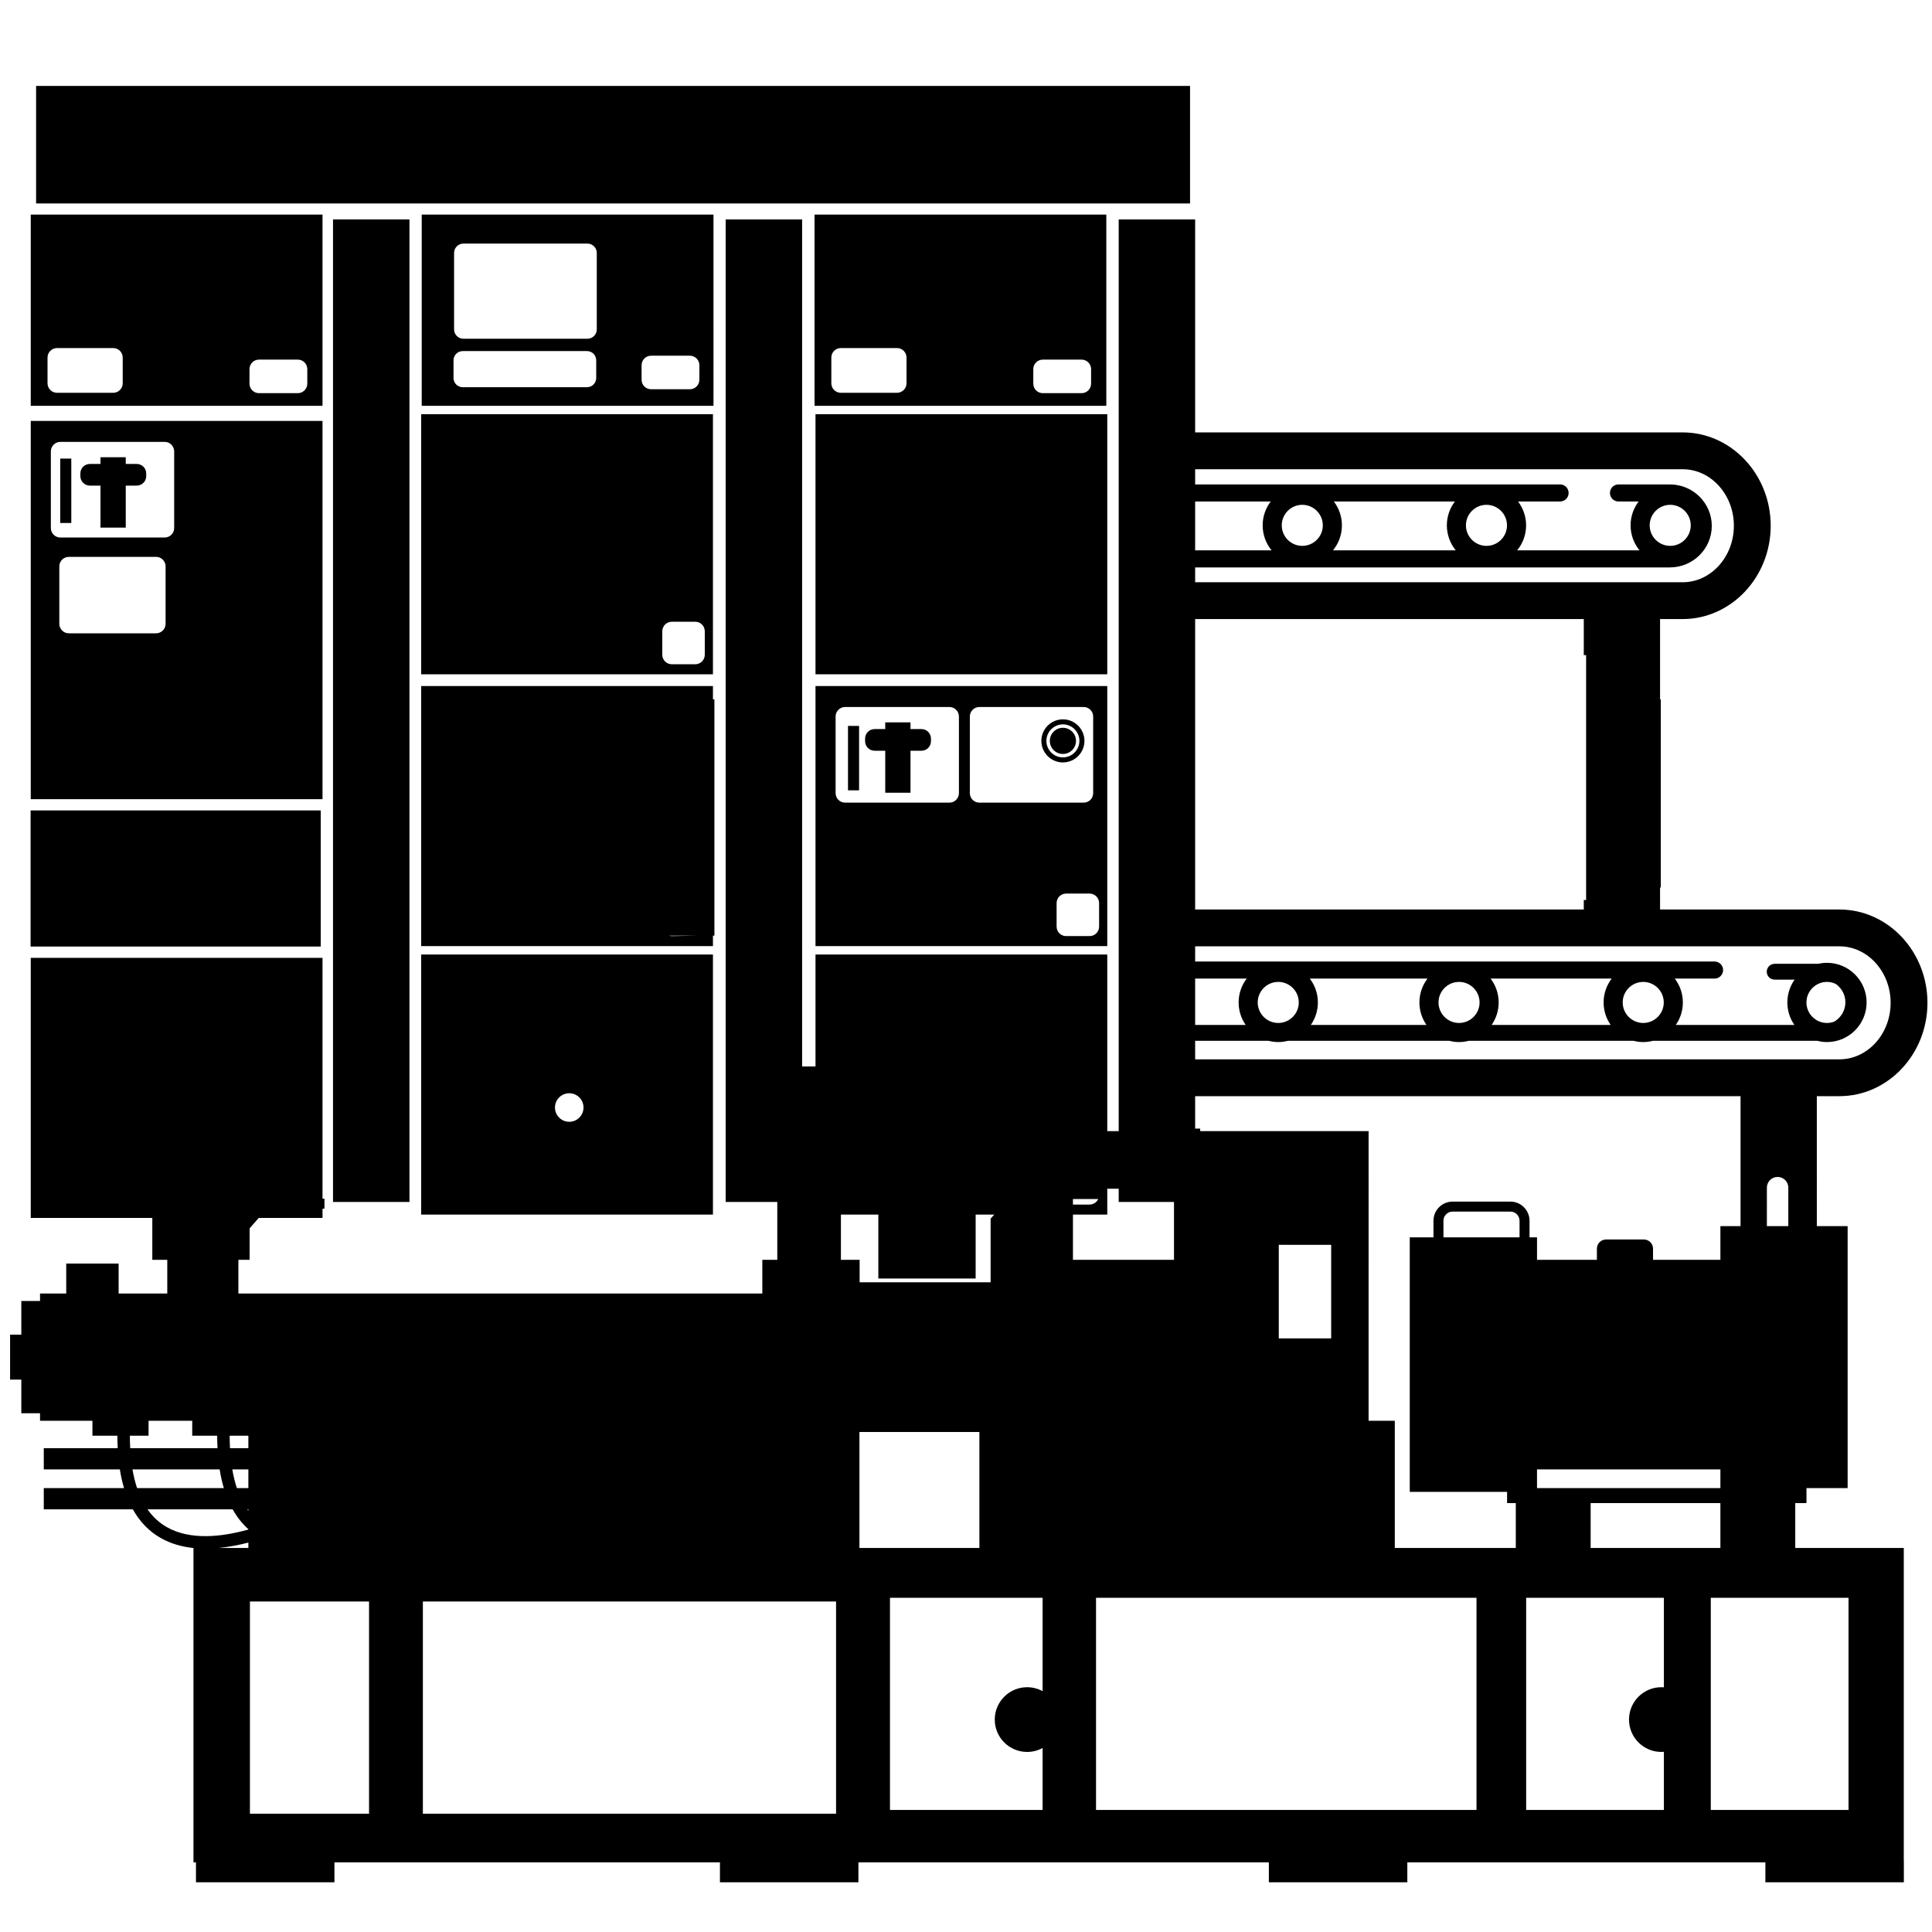 <?xml version="1.0" encoding="utf-8"?>
<!-- Generator: Adobe Illustrator 16.0.0, SVG Export Plug-In . SVG Version: 6.00 Build 0)  -->
<!DOCTYPE svg PUBLIC "-//W3C//DTD SVG 1.1//EN" "http://www.w3.org/Graphics/SVG/1.1/DTD/svg11.dtd">
<svg version="1.1" id="Layer_2" xmlns="http://www.w3.org/2000/svg" xmlns:xlink="http://www.w3.org/1999/xlink" x="0px" y="0px"
	 width="850.39px" height="850.391px" viewBox="0 0 850.39 850.391" enable-background="new 0 0 850.39 850.391"
	 xml:space="preserve">
<g>
	<rect x="15.888" y="37.824" width="507.926" height="51.732"/>
	<rect x="358.95" y="182.313" width="128.427" height="114.48"/>
	<path d="M405.588,320.911h-4.823v-2.947h-11.12v2.947h-4.677c-2.313,0-4.188,1.875-4.188,4.188v1.156
		c0,2.314,1.874,4.188,4.188,4.188h4.677v18.5h11.12v-18.5h4.823c2.313,0,4.186-1.874,4.186-4.188v-1.156
		C409.774,322.785,407.901,320.911,405.588,320.911z"/>
	<path d="M487.376,301.963H358.95v114.48h128.427V301.963z M422.082,349.105c0,2.313-1.874,4.187-4.187,4.187h-45.909
		c-2.313,0-4.187-1.875-4.187-4.187v-33.724c0-2.312,1.874-4.186,4.187-4.186h45.909c2.313,0,4.187,1.874,4.187,4.186V349.105z
		 M426.886,349.105v-33.724c0-2.312,1.873-4.186,4.187-4.186h45.909c2.314,0,4.188,1.874,4.188,4.186v33.724
		c0,2.313-1.875,4.187-4.188,4.187h-45.909C428.759,353.292,426.886,351.417,426.886,349.105z M483.785,407.843
		c0,2.313-1.873,4.187-4.186,4.187h-10.338c-2.313,0-4.186-1.874-4.186-4.187v-10.336c0-2.313,1.875-4.187,4.186-4.187h10.338
		c2.313,0,4.186,1.875,4.186,4.187V407.843z"/>
	<circle cx="467.849" cy="326.105" r="5.759"/>
	<path d="M467.849,316.625c-5.229,0-9.482,4.252-9.482,9.481c0,5.229,4.254,9.484,9.482,9.484s9.48-4.255,9.48-9.484
		C477.33,320.877,473.078,316.625,467.849,316.625z M467.849,333.373c-4.006,0-7.266-3.26-7.266-7.267
		c0-4.008,3.26-7.267,7.266-7.267s7.266,3.259,7.266,7.267C475.115,330.113,471.855,333.373,467.849,333.373z"/>
	<path d="M185.384,296.793H313.81v-114.48H185.384V296.793z M291.508,277.857c0-2.313,1.875-4.188,4.186-4.188h10.338
		c2.313,0,4.186,1.876,4.186,4.188v10.336c0,2.313-1.875,4.187-4.186,4.187h-10.338c-2.313,0-4.186-1.875-4.186-4.187V277.857z"/>
	<path d="M313.81,411.831h0.639v-104h-0.639v-5.868H185.384v114.48H313.81V411.831z M295.694,412.03
		c-0.424,0-0.826-0.082-1.213-0.199h12.763L295.694,412.03z"/>
	<rect x="146.582" y="96.574" width="33.647" height="432.481"/>
	<rect x="13.464" y="356.724" width="127.71" height="59.903"/>
	<path d="M60.173,204.215h-4.822v-2.946H44.229v2.946h-4.676c-2.313,0-4.187,1.876-4.187,4.188v1.157
		c0,2.313,1.875,4.187,4.188,4.187h4.676v18.5h11.121v-18.5h4.822c2.313,0,4.187-1.874,4.187-4.187v-1.157
		C64.36,206.09,62.485,204.215,60.173,204.215z"/>
	<path d="M141.961,299.748v-55.886v-58.595H13.535v58.595v55.886v52.029h128.426V299.748z M72.888,274.571
		c0,2.313-1.875,4.188-4.187,4.188H30.298c-2.313,0-4.187-1.875-4.187-4.188v-25.271c0-2.313,1.875-4.187,4.187-4.187h38.402
		c2.312,0,4.187,1.875,4.187,4.187V274.571z M76.667,232.408c0,2.313-1.874,4.188-4.186,4.188H26.57
		c-2.312,0-4.187-1.875-4.187-4.188v-33.721c0-2.313,1.875-4.188,4.187-4.188h45.91c2.312,0,4.186,1.875,4.186,4.188V232.408z"/>
	<path d="M141.961,94.44H13.535v84.181h128.426V94.44z M54.013,168.707c0,2.313-1.875,4.188-4.187,4.188H25.107
		c-2.313,0-4.187-1.875-4.187-4.188v-11.32c0-2.313,1.874-4.188,4.187-4.188h24.719c2.312,0,4.187,1.875,4.187,4.188V168.707z
		 M135.258,168.872c0,2.313-1.875,4.188-4.188,4.188h-17.066c-2.313,0-4.188-1.875-4.188-4.188v-6.397
		c0-2.312,1.875-4.187,4.188-4.187h17.066c2.313,0,4.188,1.875,4.188,4.187V168.872z"/>
	<path d="M314.048,94.44H185.625v84.181h128.423V94.44z M262.429,166.376c0,2.24-1.815,4.057-4.055,4.057h-54.696
		c-2.24,0-4.056-1.817-4.056-4.057v-7.788c0-2.24,1.816-4.057,4.056-4.057h54.696c2.24,0,4.055,1.816,4.055,4.057V166.376z
		 M262.677,144.988c0,2.269-1.84,4.108-4.11,4.108h-54.59c-2.269,0-4.109-1.839-4.109-4.108v-33.655c0-2.27,1.84-4.108,4.109-4.108
		h54.59c2.27,0,4.11,1.839,4.11,4.108V144.988z M307.839,167.149c0,2.313-1.875,4.187-4.188,4.187h-17.064
		c-2.314,0-4.188-1.875-4.188-4.187v-6.397c0-2.313,1.874-4.187,4.186-4.187h17.066c2.313,0,4.188,1.875,4.188,4.187V167.149z"/>
	<path d="M486.96,94.44H358.535v84.181H486.96V94.44z M399.013,168.707c0,2.313-1.875,4.188-4.187,4.188h-24.719
		c-2.313,0-4.187-1.875-4.187-4.188v-11.32c0-2.313,1.874-4.188,4.187-4.188h24.719c2.312,0,4.187,1.875,4.187,4.188V168.707z
		 M480.257,168.872c0,2.313-1.875,4.188-4.188,4.188h-17.066c-2.313,0-4.188-1.875-4.188-4.188v-6.397
		c0-2.312,1.875-4.187,4.188-4.187h17.066c2.313,0,4.188,1.875,4.188,4.187V168.872z"/>
	<path d="M185.384,534.615H313.81V420.136H185.384V534.615z M250.559,481.207c3.468,0,6.279,2.811,6.279,6.28
		c0,3.467-2.812,6.28-6.279,6.28c-3.47,0-6.282-2.813-6.282-6.28C244.277,484.018,247.088,481.207,250.559,481.207z"/>
	<path d="M837.966,818.635V681.363h-47.771v-19.768h4.942v-6.59h18.12v-115.31h-13.563V482.49h9.925
		c21.378,0,38.771-18.43,38.771-41.082c0-22.653-17.393-41.083-38.771-41.083h-78.925v-9.668h0.326v-82.828h-0.326V272.49h9.925
		c21.378,0,38.771-18.43,38.771-41.082c0-22.653-17.393-41.083-38.771-41.083H526.056v-93.75H492.41v401.31h-5.033v-77.748H358.95
		v49.276h-5.893V96.574H319.41v432.481h22.723v25.466h-6.59v14.824H104.926v-14.824h4.94v-13.844l4.011-4.584h28.083v-4.085h0.852
		v-4.394h-0.852V421.614H13.535v114.48h53.504v18.428h6.589v14.824H52.211v-13.178h-23.06v13.178H17.619v3.296H9.382v14.827h-4.94
		v19.768h4.94v14.825h8.237v3.294h23.064v6.589h8.234h2.747c0,1.888,0.061,3.703,0.15,5.486H19.267v9.34h33.486
		c0.463,2.924,1.078,5.668,1.84,8.232H19.267v9.338H58.47c3.064,5.482,7.14,9.713,12.257,12.619
		c4.428,2.518,9.332,3.884,14.432,4.418v138.354h1.099v8.786h60.949v-8.786h169.681v8.786h60.949v-8.786H558.5v8.786h60.949v-8.786
		h157.602v8.786h60.95v-9.883L837.966,818.635L837.966,818.635z M526.056,220.737h33.264c-2.216,2.925-3.547,6.555-3.547,10.498
		c0,4.172,1.477,8.005,3.93,11.01h-33.646V220.737z M526.056,249.756H735c10.179,0,18.459-8.193,18.459-18.266
		c0-10.072-8.28-18.266-18.459-18.266h-22.608c-2.074,0-3.756,1.682-3.756,3.756s1.682,3.756,3.756,3.756h8.875
		c-2.216,2.925-3.547,6.555-3.547,10.498c0,4.172,1.477,8.005,3.93,11.01h-53.852c2.453-3.005,3.93-6.837,3.93-11.01
		c0-3.943-1.331-7.573-3.547-10.498h18.507c2.074,0,3.756-1.682,3.756-3.756s-1.682-3.756-3.756-3.756H526.056v-6.688h168.753
		h45.811c12.439,0,22.559,11.157,22.559,24.872c0,13.713-10.119,24.871-22.559,24.871H526.056V249.756z M564.178,231.235
		c0-4.982,4.054-9.036,9.035-9.036c4.982,0,9.036,4.053,9.036,9.036s-4.054,9.036-9.036,9.036
		C568.232,240.271,564.178,236.217,564.178,231.235z M587.109,220.737h53.283c-2.216,2.925-3.547,6.555-3.547,10.498
		c0,4.172,1.477,8.005,3.93,11.01h-54.049c2.453-3.005,3.93-6.837,3.93-11.01C590.656,227.291,589.325,223.661,587.109,220.737z
		 M645.251,231.235c0-4.982,4.053-9.036,9.035-9.036s9.035,4.053,9.035,9.036s-4.053,9.036-9.035,9.036
		S645.251,236.217,645.251,231.235z M726.127,231.235c0-4.982,4.053-9.036,9.035-9.036c4.981,0,9.035,4.053,9.035,9.036
		s-4.054,9.036-9.035,9.036C730.18,240.271,726.127,236.217,726.127,231.235z M526.056,272.49h171.06v15.872h1.023V396.14h-1.023
		v4.185h-171.06V272.49z M526.056,430.737h22.685c-2.216,2.925-3.547,6.555-3.547,10.498c0,3.682,1.153,7.095,3.107,9.912h-22.245
		V430.737z M526.056,458.115h32.271c1.381,0.353,2.818,0.561,4.308,0.561s2.928-0.208,4.309-0.561h70.963
		c1.381,0.353,2.818,0.561,4.308,0.561s2.928-0.208,4.309-0.561h72.456c1.381,0.353,2.819,0.561,4.309,0.561
		s2.928-0.208,4.309-0.561h72.259c1.381,0.353,2.819,0.561,4.309,0.561c9.616,0,17.441-7.824,17.441-17.441
		s-7.825-17.441-17.441-17.441c-1.311,0-2.583,0.157-3.812,0.433H781.14c-1.924,0-3.484,1.56-3.484,3.485
		c0,1.924,1.561,3.483,3.484,3.483h8.784c-2.011,2.843-3.204,6.302-3.204,10.04c0,3.682,1.153,7.095,3.108,9.912h-52.208
		c1.954-2.817,3.107-6.23,3.107-9.912c0-3.943-1.331-7.573-3.547-10.498h17.507c2.074,0,3.756-1.682,3.756-3.756
		s-1.682-3.756-3.756-3.756H526.056v-6.688h237.753h45.811c12.439,0,22.559,11.157,22.559,24.872
		c0,13.713-10.119,24.871-22.559,24.871H526.056V458.115z M553.599,441.235c0-4.982,4.054-9.035,9.035-9.035
		c4.982,0,9.035,4.053,9.035,9.035s-4.053,9.036-9.035,9.036C557.653,450.271,553.599,446.217,553.599,441.235z M627.88,451.147
		h-50.912c1.955-2.817,3.108-6.23,3.108-9.912c0-3.943-1.331-7.573-3.547-10.498h51.79c-2.216,2.925-3.547,6.555-3.547,10.498
		C624.773,444.916,625.926,448.329,627.88,451.147z M633.178,441.235c0-4.982,4.054-9.035,9.035-9.035
		c4.982,0,9.036,4.053,9.036,9.035s-4.054,9.036-9.036,9.036C637.232,450.271,633.178,446.217,633.178,441.235z M708.953,451.147
		h-52.405c1.955-2.817,3.108-6.23,3.108-9.912c0-3.943-1.331-7.573-3.547-10.498h53.283c-2.216,2.925-3.547,6.555-3.547,10.498
		C705.845,444.916,706.999,448.329,708.953,451.147z M714.251,441.235c0-4.982,4.053-9.035,9.035-9.035s9.035,4.053,9.035,9.035
		s-4.053,9.036-9.035,9.036S714.251,446.217,714.251,441.235z M795.127,441.235c0-4.982,4.053-9.035,9.035-9.035
		c1.388,0,2.698,0.323,3.874,0.885c2.558,1.813,4.232,4.758,4.232,8.087c0,3.577-1.933,6.71-4.82,8.472
		c-1.02,0.4-2.126,0.628-3.286,0.628C799.18,450.271,795.127,446.217,795.127,441.235z M787.148,522.76v16.936h-9.435V522.76
		c0-2.606,2.112-4.719,4.717-4.719C785.036,518.041,787.148,520.154,787.148,522.76z M472.27,527.767h11.122
		c-0.664,1.436-2.107,2.437-3.793,2.437h-7.329V527.767z M57.156,631.944h8.236v-6.589h19.221v6.589h8.237h2.745
		c0,1.888,0.062,3.703,0.15,5.486H57.311C57.218,635.655,57.156,633.838,57.156,631.944z M60.337,655.003
		c-0.845-2.519-1.515-5.271-2.022-8.232h38.368c0.463,2.924,1.077,5.668,1.84,8.232H60.337z M109.321,681.363H96.174
		c4.441-0.419,8.877-1.272,13.146-2.385V681.363z M109.323,673.247h-0.002c-12.137,3.377-25.716,4.716-35.887-1.065
		c-3.352-1.905-6.188-4.523-8.508-7.841h37.474c1.909,3.413,4.216,6.333,6.923,8.752V673.247z M104.267,655.003
		c-0.846-2.519-1.515-5.271-2.023-8.232h7.077v8.232H104.267z M109.321,664.342v0.614c-0.154-0.206-0.317-0.4-0.466-0.614H109.321z
		 M109.323,637.43h-0.002h-8.08c-0.092-1.776-0.155-3.592-0.155-5.486h8.237V637.43z M162.438,798.319h-52.43v-93.394h52.43V798.319
		z M368.002,798.319H186.13v-93.394h181.872V798.319z M370.137,554.523v-19.907h16.473v28.143h42.83v-28.143h8.192l-1.604,1.787
		v28.004h-57.655v-9.884H370.137z M378.288,630.298h52.801v51.065h-52.801V630.298z M458.912,744.378
		c-2.024-1.105-4.346-1.734-6.814-1.734c-7.867,0-14.244,6.377-14.244,14.244c0,7.866,6.377,14.244,14.244,14.244
		c2.469,0,4.79-0.629,6.814-1.734v27.273h-67.179v-93.394h67.179V744.378z M472.27,534.615h15.106v-11.394h5.033v5.834h24.337
		v25.465H472.27V534.615z M649.895,796.671H482.432v-93.394h167.463V796.671z M562.869,589.115v-41.184h23.062v41.184H562.869z
		 M668.845,544.638H635.35v-7.315c0-2.222,1.807-4.029,4.028-4.029h25.438c2.222,0,4.028,1.808,4.028,4.029V544.638z
		 M664.817,528.899h-25.438c-4.643,0-8.421,3.781-8.421,8.423v7.315h-10.433v112.016h42.828v4.942h3.84v19.768h-53.258v-56.008
		h-11.531V497.884h-74.128v-1.127h-2.22V482.49h240.06v57.205h-8.867v14.825h-29.65v-4.894c0-2.244-1.817-4.061-4.061-4.061h-16.589
		c-2.241,0-4.061,1.816-4.061,4.061v4.894h-26.355v-9.884h-3.295v-7.315C673.238,532.679,669.461,528.899,664.817,528.899z
		 M676.533,655.005v-8.235h80.716v8.235H676.533z M757.249,661.596v19.768h-57.109v-19.768H757.249z M732.377,742.699
		c-0.367-0.028-0.734-0.056-1.108-0.056c-7.865,0-14.244,6.377-14.244,14.243c0,7.868,6.379,14.244,14.244,14.244
		c0.374,0,0.741-0.027,1.108-0.056v25.596h-60.624v-93.394h60.624V742.699z M813.647,796.671h-60.624v-93.394h60.624V796.671z"/>
	<rect x="26.507" y="201.849" width="4.875" height="28.347"/>
	<rect x="373.257" y="319.522" width="4.875" height="28.347"/>
</g>
</svg>

